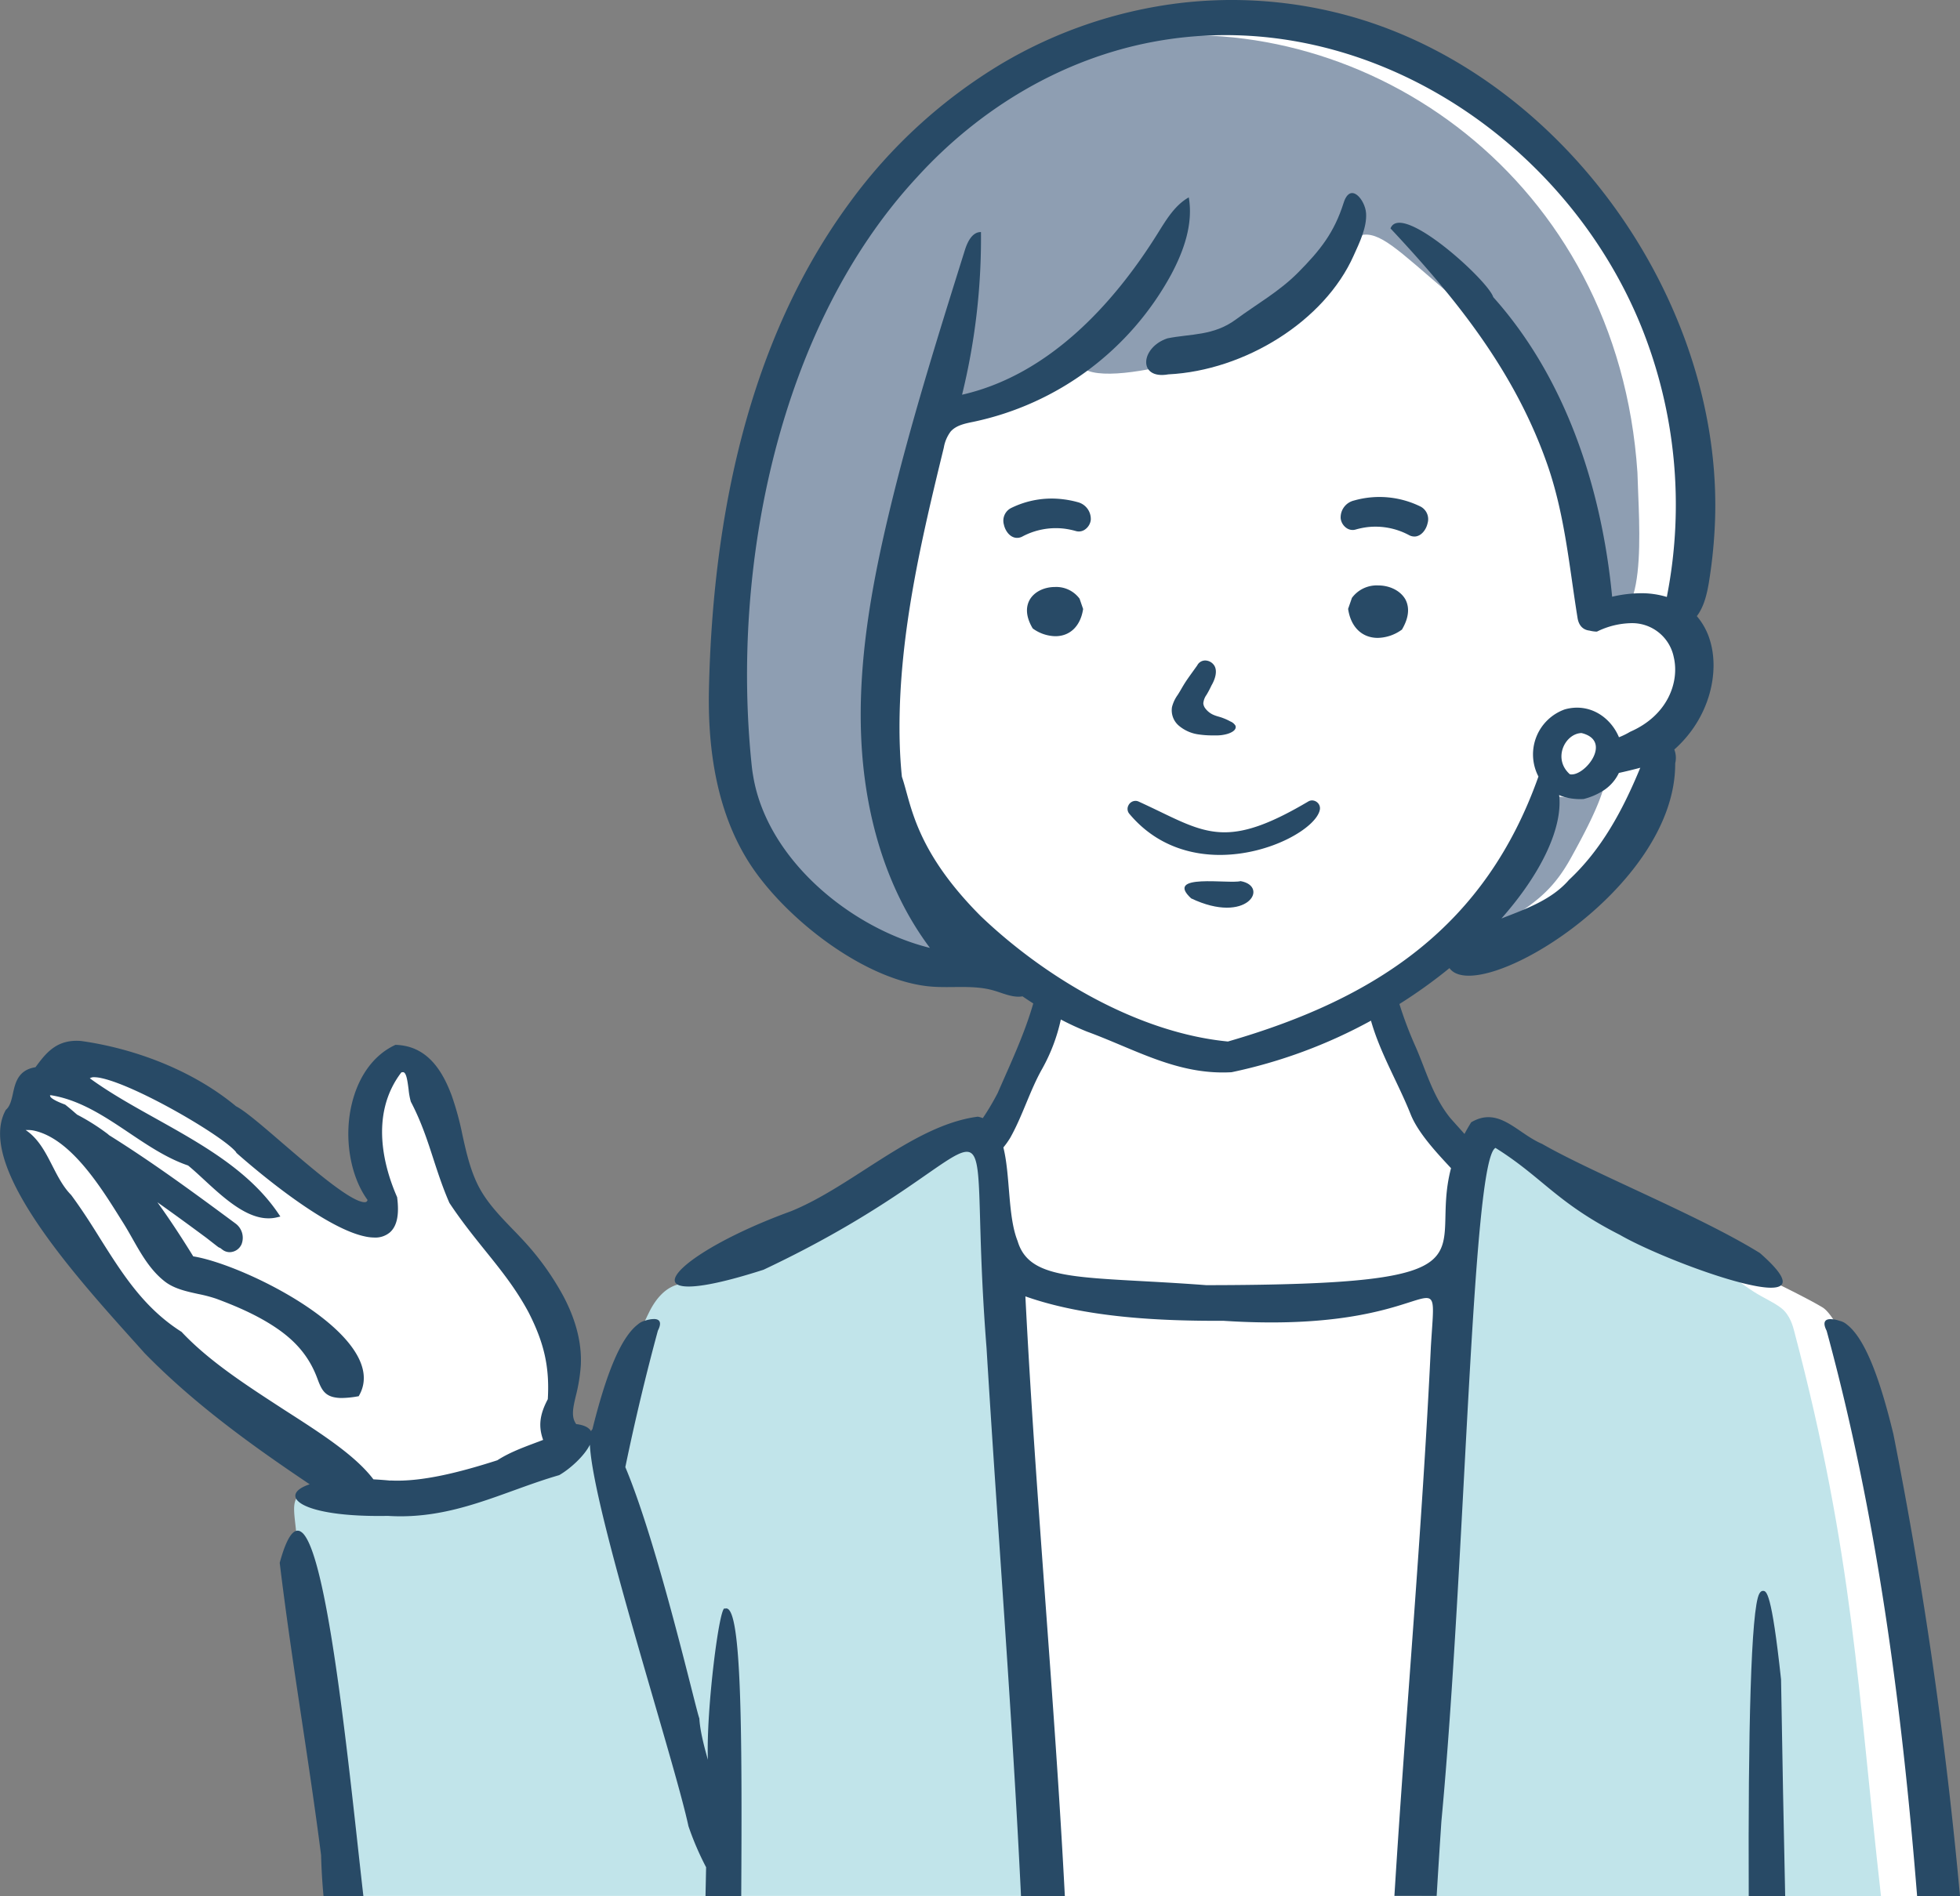 <?xml version="1.0" encoding="UTF-8"?> <svg xmlns="http://www.w3.org/2000/svg" width="242.85mm" height="235mm" viewBox="0 0 688.4 666.15"><rect x="0" y="0" width="688.4" height="666.15" fill="#808080" stroke="none"/><defs><style> .cls-1 { fill: #fff; } .cls-2 { fill: #c1e4ea; } .cls-3 { fill: #8e9eb2; } .cls-4 { fill: #284a66; } </style></defs><g id="レイヤー_2" data-name="レイヤー 2"><g id="ビジネスウーマン_上半身" data-name="ビジネスウーマン　上半身"><g id="女性_案内" data-name="女性　案内"><path id="白" class="cls-1" d="M681.83,666.11H121.17L104.35,545.45l5.72-20.39,23.48,1.88,54.11-11.08,28.82-15.81s8.51-26.49,12-34.05a26.36,26.36,0,0,1,1.38-2.6,80,80,0,0,1,9-11.75c.31-.32.58-.63.84-.91,1.21-1.29,2-2.08,2-2.08s5.17-1.86,16.19-6.25c2.58-1,5.49-2.2,8.72-3.52,10.37-4.22,28.61-15.7,43.66-25.13,0,0,0,0,0,0,9.64-6,18-11.24,22.09-13.15,6.27-2.94,8.31-2.86,10.56-2.19.45.13.91.28,1.41.45s.88.29,1.39.42a20,20,0,0,0,3.48.61,3.63,3.63,0,0,0,2-.41c6.32-3.21,9.21-23.45,9.21-23.45l6.42-21,1.3-4.22s-1.59-1-4.1-2.61l-.7-.44C357.46,344,347.44,338,340.46,335l0,0-.85-.36a14.19,14.19,0,0,0-2.15-.7c-9.76-2.56-20.56,3.21-30.35,0-10.53-3.52-22.47-15.44-30.89-23.17a72.3,72.3,0,0,1-7.34-7.67c-4.7-5.74-8.51-12.51-12.32-22.51-5.61-14.74-2.1-50.54-1.4-66.68s-1.4-27.38,16.84-79.31c10.44-29.72,22.27-49.32,33.64-63.55.08-.09.14-.19.21-.27a211.47,211.47,0,0,1,23.72-24.62c16.84-15.44,18.25-12.63,42.81-25.27,4.38-2.25,8.45-4.08,12.17-5.56h0c17.18-6.83,27.11-6.36,27.11-6.36s11.27-3.11,12.22-3.11S460.76,9,468.64,9.59s47.91,20.49,56.42,27.12S569.5,84.29,569.5,84.29s10.4,18.28,20.8,46.34,6,60.52,6,69c0,6.86-2,9.22-2.84,14.33a26.3,26.3,0,0,0-.32,4.27c0,.28,0,.56,0,.85.18,8.28,2.79,17.31,1.57,23.1-1.26,6-6.61,10.08-10.72,16.08a16.89,16.89,0,0,0-1.25,2.1c-1.27,2.56-1,4.24-.83,7.46a49.83,49.83,0,0,1-.43,9c-1.58,12-18.28,32.46-29.63,41.91s-14.82,11.35-29,14.82c-3.77.92-6.42,1.51-8.47,2h0a34.84,34.84,0,0,0-6.35,1.88,66.89,66.89,0,0,0-7.55,4,103.27,103.27,0,0,0-10.21,6.75,63.69,63.69,0,0,0-5.24,4.27s.47,1.28,1.26,3.38c2.9,7.78,10.15,26.86,13.87,33.82,4.23,7.9,6.44,8,12.49,12.19.69.46,1.42,1,2.2,1.58l.13.1.07.05c6.19,4.67,5.09-.91,7.22-4.65a5.31,5.31,0,0,1,2.48-2.33c5.67-2.52,31.2,19.23,31.2,19.23l56.74,29.62s6.06,2.84,12.73,6.14c2.91,1.43,6,3,8.64,4.38,2.39,1.25,4.51,2.42,6.05,3.35,7.26,4.41,19.23,39.72,19.23,39.72l12.81,94.36S677.31,628.36,681.83,666.11Z"></path><g id="塗り"><path id="手" class="cls-1" d="M24.58,371.05,10.66,382.24,4,396.77s12.71,33.28,13.62,33.28S79,495.4,79,495.4l41.75,28.14s9.38,5.75,20.27,3,50.83-11.8,54.46-15.74-.3-7.86.61-13.91,3.33-33.89-6-45.09-27.23-33-33.89-49.92-13.31-31.16-13.31-31.16A19.38,19.38,0,0,0,135,377.4c-3.33,4.84-6.35,22.69-3,35.4s0,16.64-3,16-52.34-38.73-52.34-38.73L39.1,371.05Z"></path><g id="スーツ"><path class="cls-2" d="M345.72,399.27c-.47-.78-.92-.94-1.34-.43h-.05l-1.28.31c-8.22,2.18-19.95,7.78-32.78,14.58,0,0,0,0,0,0-17.39,9.2-36.83,20.61-52.38,28.65a159.69,159.69,0,0,1-18.18,8.33c-.59.21-1.15.4-1.7.57l-.39.13c-4.45,1.37-7.58,5.42-9.64,9.61-.48.95-.94,1.93-1.4,2.91C222,473.61,225.16,493.53,215,501c-7.1,5.27-17.26,6-24.23,12.71-4.24,4.07-15.3,3.37-21.39,5.71-11,4.22-39.29,4-53.29,4-17.3,0-12.31,4.47-11.52,21.49,1,22.52,16.08,103.39,15,121.15H365.88c-2.82-110.65-11.28-224.87-17.68-258C347.33,403.58,346.49,400.57,345.72,399.27Z"></path><path class="cls-2" d="M630.18,467.7c-.39-1.5-1.42-5.8-4.69-8.25-2.82-2.12-6-3.39-9.49-5.62-4.37-2.8-7.61-5.61-10.73-6.92-4-1.68-9-2.54-12.34-3.4-22.22-5.68-46.8-30.89-62.75-41.3-4.12-2.68-7.7-3.4-10.5-3.22-3.93.27-6.29,2.34-6.34,3.26,0,.46-.05.92-.07,1.39-2.39,47.07-5.21,174.31-13.9,262.47H660.65C652.41,593.36,651,546.64,630.18,467.7Z"></path></g><g id="髪"><path class="cls-3" d="M561.66,277.65c-4.09,2.79-10,3-15.44,2a3.79,3.79,0,0,1-1.09.78,11.62,11.62,0,0,1-2,.65c-3.4,12.49-12.26,26.39-19.58,36a84.14,84.14,0,0,1-6.11,7.22l1.72,1.65c.82.79,1.64,1.57,2.47,2.33l.14.08c2.51-1.62,5.18-3.46,8.48-5.54,10.26-6.45,15.9-11.28,21.54-21.49,4.7-8.5,9.74-18.1,11.59-25.11A17.87,17.87,0,0,1,561.66,277.65Z"></path><path class="cls-3" d="M398.78,13.6c-151.41,7-202,352.16-60.29,321.63-57.38-69.69-21.16-135.47-15.51-187,7.6,3.9,53.8-16.72,55.91-24.12-4.82,17,55.09-.41,68.49-9.28,34.26-40.06,26.54-41.55,60.8-12.35,54.71,46.64,40.46,108.64,52.59,114,18.78,8.29,14.78-32.46,14.34-50.46C568.25,62.54,480,2.81,398.78,13.6Z"></path></g></g><g id="アウトライン"><path class="cls-4" d="M254.63,565.17c-1.82-2.34-6.68,35.59-6,53.07-1.58-5.55-2.79-10.6-3-14.54-1.09-2.45-14.43-60.79-26-88.27q5-24.19,11.43-47.94c1.53-3,.52-4-1.16-4.09a9.75,9.75,0,0,0-3.28.56,6,6,0,0,0-2.55,1.3c-6.38,4.86-11.47,18.65-16,36.86a1.54,1.54,0,0,0-.19.17,2.28,2.28,0,0,0-.28.54c-.69-1.23-2.26-2.14-5.06-2.51l-.1.06c-1.93-2.56-1.2-5.73-.15-10.15A59,59,0,0,0,204,479.56c.36-7.67-1.69-15.78-6.08-24.1a95.87,95.87,0,0,0-15.17-20.8c-.91-1-1.83-1.93-2.76-2.89-4.61-4.78-9.37-9.72-12.29-15.76-2.64-5.44-4-11.46-5.28-17.28a103.79,103.79,0,0,0-3.76-13.8c-2.44-6.52-6.77-15.43-16.15-17.43a20.27,20.27,0,0,0-3.39-.42l-.23,0-.22.1c-7.27,3.43-12.59,10.6-15,20.2-3,11.84-.8,25.54,5.34,34.08l.06.07,0,.1a1.08,1.08,0,0,1-.34.55,1.2,1.2,0,0,1-.71.17,3.71,3.71,0,0,1-.76-.09c-5.36-1.14-17.85-11.91-28-20.62-7.07-6.1-13.17-11.36-16.38-13-12-10-28.4-17.68-46.28-21.49-2.71-.58-5.42-1.06-8.1-1.43-.56-.05-1.09-.07-1.61-.07-7.49,0-11,4.66-14.35,9.17l-.1.13-.09,0c-6,1-7,5.46-7.84,9.36-.49,2.21-1,4.3-2.31,5.46l-.13.11L2,390c-10.57,19.22,23.78,57.5,44.3,80.38l.31.34c1.48,1.64,2.86,3.19,4.16,4.65,17.92,18.34,38.65,33.08,58,46.09-11.48,3.8-3.75,11.67,27.44,11.1,23,1.45,40.49-8.63,60.2-14.32,3.75-2.15,8.8-6.69,10.77-10.68,1.13,23.47,29.57,110.41,34.62,134A102.69,102.69,0,0,0,248,656q-.1,5.12-.21,10.11h12.55C260.68,606.61,260.46,562.69,254.63,565.17Zm-117.48-45q-3.12-.3-6-.45c-6.35-8.41-18.47-16.18-31.16-24.32C87.08,487,73.67,478.44,63.85,468l-.08-.09-.1-.06c-13.13-8.35-20.6-20.2-28.54-32.79C32,430,28.69,424.83,25,419.83c-2.82-2.84-4.73-6.6-6.59-10.23-2.32-4.55-4.73-9.26-8.94-12.28L9,397l.55,0H10a8.74,8.74,0,0,1,1.89.2c12.82,2.74,23.37,19.6,30.34,30.76l1.13,1.8c1.09,1.74,2.15,3.61,3.17,5.41,3.1,5.48,6.31,11.15,11.42,15.09,3.25,2.5,7.53,3.44,11.66,4.34A50.11,50.11,0,0,1,76,456.28c6.38,2.38,14.63,5.75,21.8,10.78,6.68,4.69,11,10.11,13.6,17.07,1.25,3.33,2.23,6,6,6.76a12.63,12.63,0,0,0,2.67.25,33.51,33.51,0,0,0,5.46-.55l.45-.07.22-.4c2.07-3.73,2.1-7.88.08-12.33-7.48-16.48-40.86-32.71-56.55-36.06-.6-.13-1.19-.24-1.75-.33l-.09,0-.05-.07c-4.55-7.36-8.56-13.41-12.56-18.95,5,3.53,10.36,7.43,17.22,12.51,0,0,3.17,2.48,4,3.11a2.52,2.52,0,0,0,.83.43l.87.66a4.18,4.18,0,0,0,2.47.82,4.64,4.64,0,0,0,4.17-2.79,6.23,6.23,0,0,0-2.19-7.33C66.51,417.82,53,408,38.33,398.82l-.48-.42a75.69,75.69,0,0,0-10.77-6.81l-.61-.52c-1.13-1-2.27-1.95-3.45-2.89l-.12-.09-.14-.06c-3.56-1.32-5-2.35-5.12-2.88l-.09-.36h.31l0,0H18c.62.1,1.24.22,1.85.35,9.31,2,17.51,7.49,25.44,12.81,6.57,4.41,13.37,9,20.77,11.51h0l0,0c1.75,1.43,3.6,3.14,5.55,4.94,6,5.55,12.82,11.83,19.73,13.3a14.32,14.32,0,0,0,3,.32,12.3,12.3,0,0,0,2.79-.31l1.34-.32-.77-1.14C87.51,411.26,70.88,402,54.79,393c-8.23-4.59-16-8.93-23-14l-.24-.17.26-.15a2.7,2.7,0,0,1,1.32-.24,12.2,12.2,0,0,1,2.42.31c12.72,2.71,43.31,20.7,47.41,26.08L83,405l.22.19c4.87,4.32,29.92,26,44.91,29.18a15.91,15.91,0,0,0,3.41.4,7.84,7.84,0,0,0,5.49-1.89c2.42-2.22,3.23-6.19,2.47-12.13v-.14l-.06-.12c-4.33-9.89-9.9-28.73,1.5-43.71l0,0,0,0a1.55,1.55,0,0,1,.59-.11h.11c1,.21,1.41,2.39,1.87,6.09a24.51,24.51,0,0,0,.78,4.28c3.65,6.93,5.87,13.74,8,20.35,1.59,4.87,3.24,9.92,5.55,15.21,4.17,6.3,8.41,11.57,12.5,16.66,5.57,6.91,10.82,13.43,15.27,21.72,5.55,10.83,7.45,19.4,6.79,30.58v0l0,0c-2.83,5.34-3.38,9.46-1.64,14.3-5.68,2.19-11.19,4-16.09,7.16C161.87,517.13,148.19,520.7,137.15,520.12Z"></path><path class="cls-4" d="M625.41,451.65c1.9-1.4.19-4.88-7.27-11.42-21-13.06-58.76-28.13-76.51-38.36-8.79-3.71-15.15-13.37-24.92-7.58q-1.29,2.08-2.34,4.09h0c-1.56-1.76-4.78-5.32-5.12-5.75-6.05-7.6-8.36-16.43-12-24.77a135.69,135.69,0,0,1-5.74-15.13,177.45,177.45,0,0,0,17.58-12.61c9.87,13.66,79.53-27.53,79.28-71.95a8.1,8.1,0,0,0-.31-4.85c12.51-11.09,16-27.27,12.49-38.46a23.31,23.31,0,0,0-4.58-8.4c2.47-3.22,3.54-7.67,4.23-11.81a173.18,173.18,0,0,0,2-18.31C606.7,109.2,551.53,28.9,476.9,6.48a154.52,154.52,0,0,0-63.27-5.31,160.81,160.81,0,0,0-61.94,21.27,181.47,181.47,0,0,0-53,48.39C262.57,119.69,250.34,182.32,249,242c-.49,21.64,2.86,44.14,14.83,62.17,12.34,18.56,39,39.57,61.72,42.28,7.73.93,15.75-.62,23.25,1.47,2.87.8,5.64,2.12,8.61,2.23a8.35,8.35,0,0,0,1.72-.12q1.89,1.29,3.78,2.5c-3.12,10.86-8,21.12-12.48,31.43a90.32,90.32,0,0,1-5.24,8.86h0a9.26,9.26,0,0,0-1.76-.51c-22.6,2.94-43.7,24.29-65.57,33.2-28.23,10.27-45.36,22.82-39.84,25.8a3.09,3.09,0,0,0,.86.34c3.71,1.05,13-.33,29.29-5.57,93.29-44,70.21-75.63,78.33,27.54,3.95,64.77,9,128.09,12.1,192.49H374c-3.63-70-10.25-139.43-13.86-210.67,20.79,7.35,46.57,8.69,69.56,8.58,77.51,5.1,75-26.28,72.86,9.05-3.07,64.4-8.83,128.72-12.81,193h14.84c.51-8.58,1.07-17.26,1.66-26.17,8.45-89.89,10.67-232.34,19-236.62,16.48,10.3,21.4,19.23,43.71,30.56,9.59,5.55,32,14.59,45.7,17.55C619.9,452.55,623.85,452.8,625.41,451.65ZM551.07,309.11c-6.05,7-15.13,10.22-23.73,13.57,14.06-15.9,21.57-31.91,20.27-43.36h0a13.9,13.9,0,0,0,2.28.8h0a20.77,20.77,0,0,0,6.32.59,23.63,23.63,0,0,0,6.66-2.8h0a15,15,0,0,0,5.72-6.36h0c2.5-.56,5-1.15,7.52-1.83C569.81,285,562.38,298.56,551.07,309.11Zm4.39-51.58c11.26,2.74.9,15.61-4.1,14.47C545.25,266.55,549.66,257.72,555.46,257.53ZM264.58,272.91c-.22-1.25-.41-2.5-.54-3.76-7.35-69.75,9.3-154.27,58-206.85,22.05-24.25,51.15-41.78,83.55-47.71C478.06,1.33,549.5,48.16,576.47,114.75a167.44,167.44,0,0,1,9.06,94.44c0,.18-.07.35-.11.53a30.6,30.6,0,0,0-9.06-1.31,45.77,45.77,0,0,0-10.14,1.23c-3.69-38.47-16.41-76.93-41.76-105.26-1.71-5.77-32.39-33.72-36.08-24.13,23.4,25,44,50.77,55.3,83.57,6,17.59,7.47,35.19,10.4,53.31.47,2.89,2.16,4.19,4.16,4.4a11.72,11.72,0,0,0,2.46.37l.28-.05.12-.06a28.31,28.31,0,0,1,11.65-2.86,14.9,14.9,0,0,1,15.13,12c2,8.55-2,20.36-15.34,26.16a25.87,25.87,0,0,1-3.92,1.92c-2.89-6.95-10.25-12.21-19-9.8a16.79,16.79,0,0,0-9.28,23.6h0c-18.58,52.38-56.45,77.9-109.06,93.09-31.1-3-63.69-21.94-86.87-44.1-23.44-23.54-24.38-39.59-27.64-48.9-.57-5.52-.82-11.09-.84-16.63-.11-33.48,7.6-66.45,15.56-99a13,13,0,0,1,2.44-5.71c2-2.2,5.11-2.79,8-3.38a103.35,103.35,0,0,0,69.42-51.75c4.45-8.32,7.79-17.79,6.18-27.09-4.86,2.73-7.86,7.77-10.81,12.49-16,25.69-38.61,49.62-68,56.65l-.82.19a230.09,230.09,0,0,0,6.64-57.14c-3.05-.07-4.75,3.44-5.66,6.36-9.64,30.76-19.3,61.55-26.77,92.91-6.1,25.64-10.76,51.88-9.64,78.21s8.36,52.93,24.14,74C299.07,326.19,269.61,302.22,264.58,272.91ZM509.64,410.38c-8.19,31.09,19.62,41-85.95,41.12-42.74-3.23-61.9-.68-66.28-15.5-3.5-8.72-2.53-23-5-32.88a29.66,29.66,0,0,0,2.4-3.38c4.4-7.83,6.9-16.62,11.24-24.27a62.61,62.61,0,0,0,6.54-17.3,100.58,100.58,0,0,0,9.21,4.26c17,6.23,31.82,15.34,50.75,14.26a177.73,177.73,0,0,0,49-18.13l0,.12c3.25,11.43,9.53,21.79,13.91,32.8,2.56,6.42,8.9,13.27,14.15,18.89h0S509.65,410.37,509.64,410.38Z"></path><g><path class="cls-4" d="M665,503.81c-4.62-19.05-9.83-33.54-16.41-38.55A6,6,0,0,0,646,464a9.75,9.75,0,0,0-3.28-.56c-1.68.07-2.69,1.06-1.16,4.09,17.5,64.13,26.37,131.1,31.78,198.62H688.4A1566.43,1566.43,0,0,0,665,503.81Z"></path><path class="cls-4" d="M619.18,558.9c-.33,0-.82.16-1.27,1-2.94,5.36-3.95,48.87-3.71,106.22H627c-.5-23.29-1-48.48-1.45-76.1C622.2,558.9,620.38,558.9,619.18,558.9Z"></path><path class="cls-4" d="M105.35,537.93c-2.28-1-4.65,2.13-7.11,11.11,4.29,35.4,10,67.41,14.53,102.67q.2,7.41.86,14.44h14c-4.38-38.11-11.69-115.32-20.78-126.93A4.36,4.36,0,0,0,105.35,537.93Z"></path></g><g><path class="cls-4" d="M460.83,281.2a2.58,2.58,0,0,0-1.32.37c-12.84,7.59-21.63,10.83-29.41,10.83-7.55,0-13.9-3-22.69-7.26-2.35-1.13-4.79-2.3-7.5-3.54a2.71,2.71,0,0,0-1.11-.24,2.81,2.81,0,0,0-2.51,1.67,2.64,2.64,0,0,0,.36,2.87c10,11.94,22.82,14.45,31.79,14.45h0c17.86,0,34-9.64,35.13-15.93a2.68,2.68,0,0,0-.6-2.2A2.85,2.85,0,0,0,460.83,281.2Z"></path><path class="cls-4" d="M435.73,309.55c-4,1.11-27-2.88-17.38,6.06C438.06,325,446,311.4,435.73,309.55Z"></path><path class="cls-4" d="M425.47,240.87c1.58-2.71,2-5.2,1.14-6.83a3.86,3.86,0,0,0-3.37-2,3.15,3.15,0,0,0-2.75,1.74L418.18,237c-.64.9-1.29,1.81-1.88,2.73-.49.75-.94,1.52-1.39,2.3s-.76,1.3-1.27,2.1a12.59,12.59,0,0,0-2,4.24,7.1,7.1,0,0,0,2.28,6.47,13.56,13.56,0,0,0,7.24,3.2,32.4,32.4,0,0,0,4.26.32l.44,0,1.1,0a13.59,13.59,0,0,0,4.25-.56c2.11-.69,3.09-1.68,2.73-2.83a3.66,3.66,0,0,0-1.77-1.5l-.19-.1a18.41,18.41,0,0,0-2.34-1.07c-.52-.21-1.06-.37-1.6-.53a13.53,13.53,0,0,1-2-.7,7.15,7.15,0,0,1-2.63-2.1,3.46,3.46,0,0,1-.78-1.86,6,6,0,0,1,1.13-3A34.63,34.63,0,0,0,425.47,240.87Z"></path><path class="cls-4" d="M379.09,210.22a10.18,10.18,0,0,0-8.51-4c-3.9,0-7.31,1.71-8.9,4.45-1.09,1.91-1.83,5.17.91,9.9l.13.21.2.15a13.91,13.91,0,0,0,7.74,2.58h0c5.11,0,8.74-3.47,9.71-9.27l.05-.29-1.25-3.63Z"></path><path class="cls-4" d="M484,205.67a10.82,10.82,0,0,0-9.07,4.24l-.1.13-1.34,3.87.05.3c1,6.19,4.91,9.89,10.37,9.89h0a14.78,14.78,0,0,0,8.25-2.75l.23-.15.13-.23c2.92-5.05,2.14-8.53,1-10.55C491.75,207.49,488.11,205.67,484,205.67Z"></path><path class="cls-4" d="M378.45,176.4a33.76,33.76,0,0,0-5.11-1A32.19,32.19,0,0,0,355,178.54a5,5,0,0,0-2.41,5.76c.45,2.11,2,4.38,4.22,4.64a3.9,3.9,0,0,0,2.29-.46,25,25,0,0,1,14.57-2.77,28.1,28.1,0,0,1,4.21.86,3.19,3.19,0,0,0,.6.12,3.72,3.72,0,0,0,2.7-.74,4.8,4.8,0,0,0,1.93-3.31A6.09,6.09,0,0,0,378.45,176.4Z"></path><path class="cls-4" d="M470.88,182.11a4.8,4.8,0,0,0,1.93,3.31,3.79,3.79,0,0,0,2.7.75,4.76,4.76,0,0,0,.61-.13,27.84,27.84,0,0,1,4.21-.86A24.93,24.93,0,0,1,494.89,188a3.94,3.94,0,0,0,2.3.47c2.17-.27,3.76-2.54,4.21-4.64A5,5,0,0,0,499,178a32.66,32.66,0,0,0-23.5-2.14A6.08,6.08,0,0,0,470.88,182.11Z"></path></g><path class="cls-4" d="M410.36,131.52c26.86-1.34,54.87-18.7,65.1-41.78,2-4.42,4.67-9.87,4.34-14.84-.31-4.66-5.51-11.17-7.89-3.62-3.32,10.47-8.2,16.6-15.92,24.4-6.66,6.74-14.39,11-21.89,16.54-7.91,5.85-16,5-24.08,6.65C400.47,122.07,399.59,133.45,410.36,131.52Z"></path></g></g></g></g></svg> 